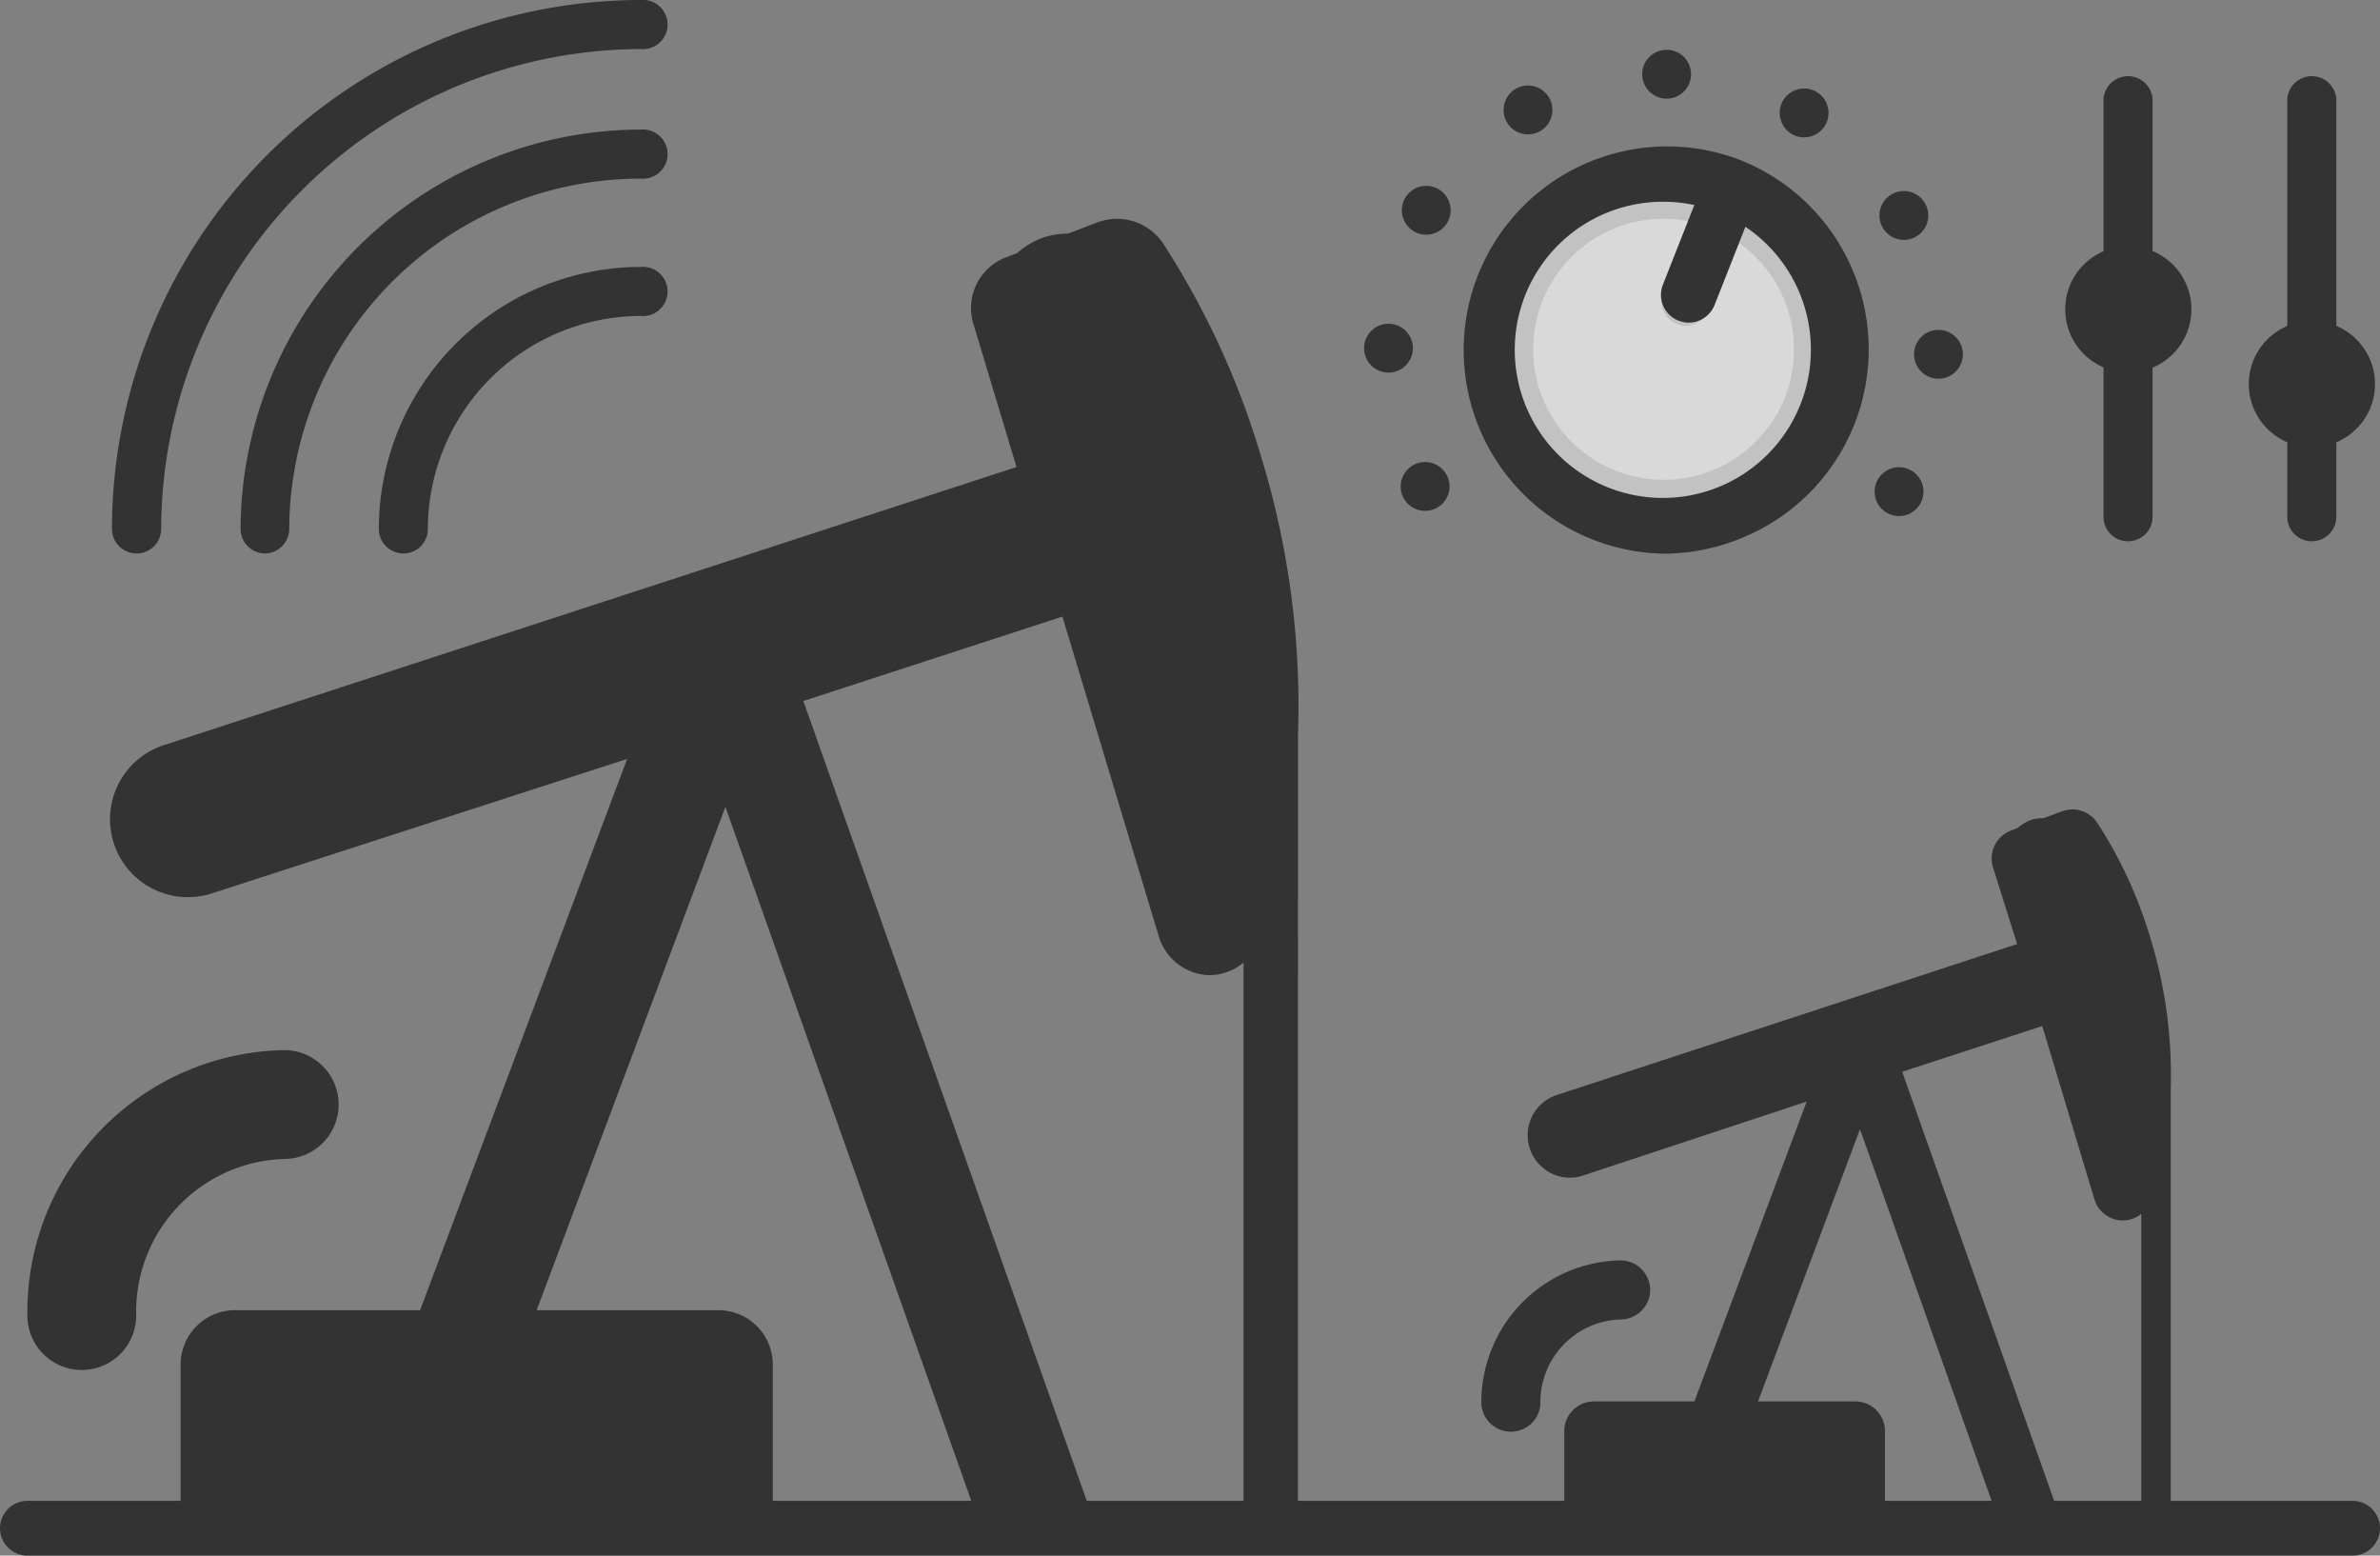 <svg xmlns="http://www.w3.org/2000/svg" viewBox="0 0 128.61 84.04"><rect x="0" y="0" width="128.61" height="84.04" fill="#808080" stroke="none"/><defs><style>.main-color{fill:#333333;}.main-color-stroke{stroke:#333333;}.cls-1{}.cls-2{fill:rgba(255,255,255,0.7);}.cls-3{fill:none;stroke-linecap:round;stroke-linejoin:round;stroke-width:2.96px;}</style></defs><title>3Asset 1</title><g id="Layer_2" data-name="Layer 2"><g id="icon_outline" data-name="icon outline"><path class="cls-1 main-color" d="M89.9,29.91A11,11,0,1,1,93.73,8.53,11,11,0,0,1,94.5,28.9,11.07,11.07,0,0,1,89.9,29.91Zm0-18.09a7.05,7.05,0,1,0,6.61,9.5h0a7.06,7.06,0,0,0-4.17-9.06A7,7,0,0,0,89.9,11.82Z"/><circle class="cls-1 main-color" cx="77.01" cy="26.28" r="1.32"/><circle class="cls-1 main-color" cx="75.03" cy="18.81" r="1.32"/><circle class="cls-1 main-color" cx="77.07" cy="11.36" r="1.32"/><circle class="cls-1 main-color" cx="82.57" cy="5.94" r="1.32"/><circle class="cls-1 main-color" cx="90.06" cy="4.01" r="1.32"/><circle class="cls-1 main-color" cx="97.49" cy="6.1" r="1.32"/><circle class="cls-1 main-color" cx="102.88" cy="11.64" r="1.32"/><circle class="cls-1 main-color" cx="104.75" cy="19.14" r="1.32"/><circle class="cls-1 main-color" cx="102.62" cy="26.56" r="1.32"/><path class="cls-1 main-color" d="M91.1,17.6a1.19,1.19,0,0,1-.49-.1,1.33,1.33,0,0,1-.75-1.72L92.13,10a1.33,1.33,0,1,1,2.47,1l-2.27,5.75A1.34,1.34,0,0,1,91.1,17.6Z"/><path class="cls-2" d="M89.9,10.9a8,8,0,1,0,7.47,10.74h0A8,8,0,0,0,92.66,11.4,7.86,7.86,0,0,0,89.9,10.9Z"/><path class="cls-1 main-color" d="M93.85,9.29c.68.27,1.66-.07,1.36.7l-2.56,6.49a1.51,1.51,0,0,1-1.4.95,1.54,1.54,0,0,1-.55-.11,1.49,1.49,0,0,1-.84-1.94l2.56-6.49c.31-.77.75.13,1.43.4"/><circle class="cls-1 main-color" cx="115.01" cy="16.71" r="3.41"/><circle class="cls-1 main-color" cx="124.93" cy="20.75" r="3.41"/><path class="cls-1 main-color" d="M115,29.24a1.32,1.32,0,0,1-1.33-1.32V5.33a1.33,1.33,0,0,1,2.65,0V27.92A1.32,1.32,0,0,1,115,29.24Z"/><path class="cls-1 main-color" d="M124.92,29.24a1.32,1.32,0,0,1-1.32-1.32V5.33a1.33,1.33,0,0,1,2.65,0V27.92A1.32,1.32,0,0,1,124.92,29.24Z"/><path class="cls-1 main-color" d="M21.8,29.9a1.33,1.33,0,0,1-1.33-1.32A14.18,14.18,0,0,1,34.63,14.42a1.33,1.33,0,1,1,0,2.65A11.53,11.53,0,0,0,23.12,28.58,1.32,1.32,0,0,1,21.8,29.9Z"/><path class="cls-1 main-color" d="M14.33,29.9A1.33,1.33,0,0,1,13,28.58,21.66,21.66,0,0,1,34.63,7a1.33,1.33,0,1,1,0,2.65,19,19,0,0,0-19,19A1.33,1.33,0,0,1,14.33,29.9Z"/><path class="cls-1 main-color" d="M7.38,29.9a1.33,1.33,0,0,1-1.33-1.32A28.61,28.61,0,0,1,34.63,0a1.33,1.33,0,1,1,0,2.65A26,26,0,0,0,8.71,28.58,1.33,1.33,0,0,1,7.38,29.9Z"/><path class="cls-1 main-color" d="M68.15,24.68a44.22,44.22,0,0,0-5.3-11.53A3,3,0,0,0,59.34,12l-1.62.62a4.36,4.36,0,0,0-1.18.16,4.2,4.2,0,0,0-1.57.89l-.6.23A2.93,2.93,0,0,0,52.6,17.5l2.33,7.73-46,15a4.21,4.21,0,1,0,2.62,8L33.89,41,22.7,70.78h-10a2.94,2.94,0,0,0-2.94,2.94V81.4h32V73.72a2.94,2.94,0,0,0-2.94-2.94H29L39.2,43.59,52.6,81.4h6.24L43.41,37.87l14-4.56,5.21,17.28a2.94,2.94,0,0,0,2.67,2.09h.15A2.89,2.89,0,0,0,67.2,52V81.4h2.94V39.76A46,46,0,0,0,68.15,24.68Z"/><path class="cls-1 main-color" d="M18.3,59.67a2.94,2.94,0,0,0-2.94-2.94A14.14,14.14,0,0,0,1.48,71.07a2.94,2.94,0,0,0,5.88,0,8.25,8.25,0,0,1,8-8.46A2.94,2.94,0,0,0,18.3,59.67Z"/><path class="cls-1 main-color" d="M116.21,50.7a23.84,23.84,0,0,0-2.88-6.25,1.6,1.6,0,0,0-1.9-.62l-1,.37a2.14,2.14,0,0,0-.56.06,2.17,2.17,0,0,0-.84.47l-.33.13a1.6,1.6,0,0,0-1,2L109,51,84.11,59.16a2.29,2.29,0,0,0,.71,4.46,2.15,2.15,0,0,0,.71-.11l12.1-4L91.56,75.71H86.12a1.6,1.6,0,0,0-1.59,1.6V81.4h3.19v.07h14.14V77.31a1.6,1.6,0,0,0-1.59-1.6H95L100.51,61l7.24,20.44,0,.07h3.38l0-.07-8.34-23.54,7.57-2.47,2.82,9.37a1.61,1.61,0,0,0,1.45,1.13h.08a1.54,1.54,0,0,0,1-.36V81.4h1.59V58.86A25.11,25.11,0,0,0,116.21,50.7Z"/><path class="cls-1 main-color" d="M89.17,69.69a1.6,1.6,0,0,0-1.6-1.6,7.66,7.66,0,0,0-7.52,7.78,1.6,1.6,0,0,0,3.19,0,4.47,4.47,0,0,1,4.33-4.59A1.6,1.6,0,0,0,89.17,69.69Z"/><line class="cls-3 main-color-stroke" x1="1.48" y1="82.56" x2="127.13" y2="82.56"/></g></g></svg>